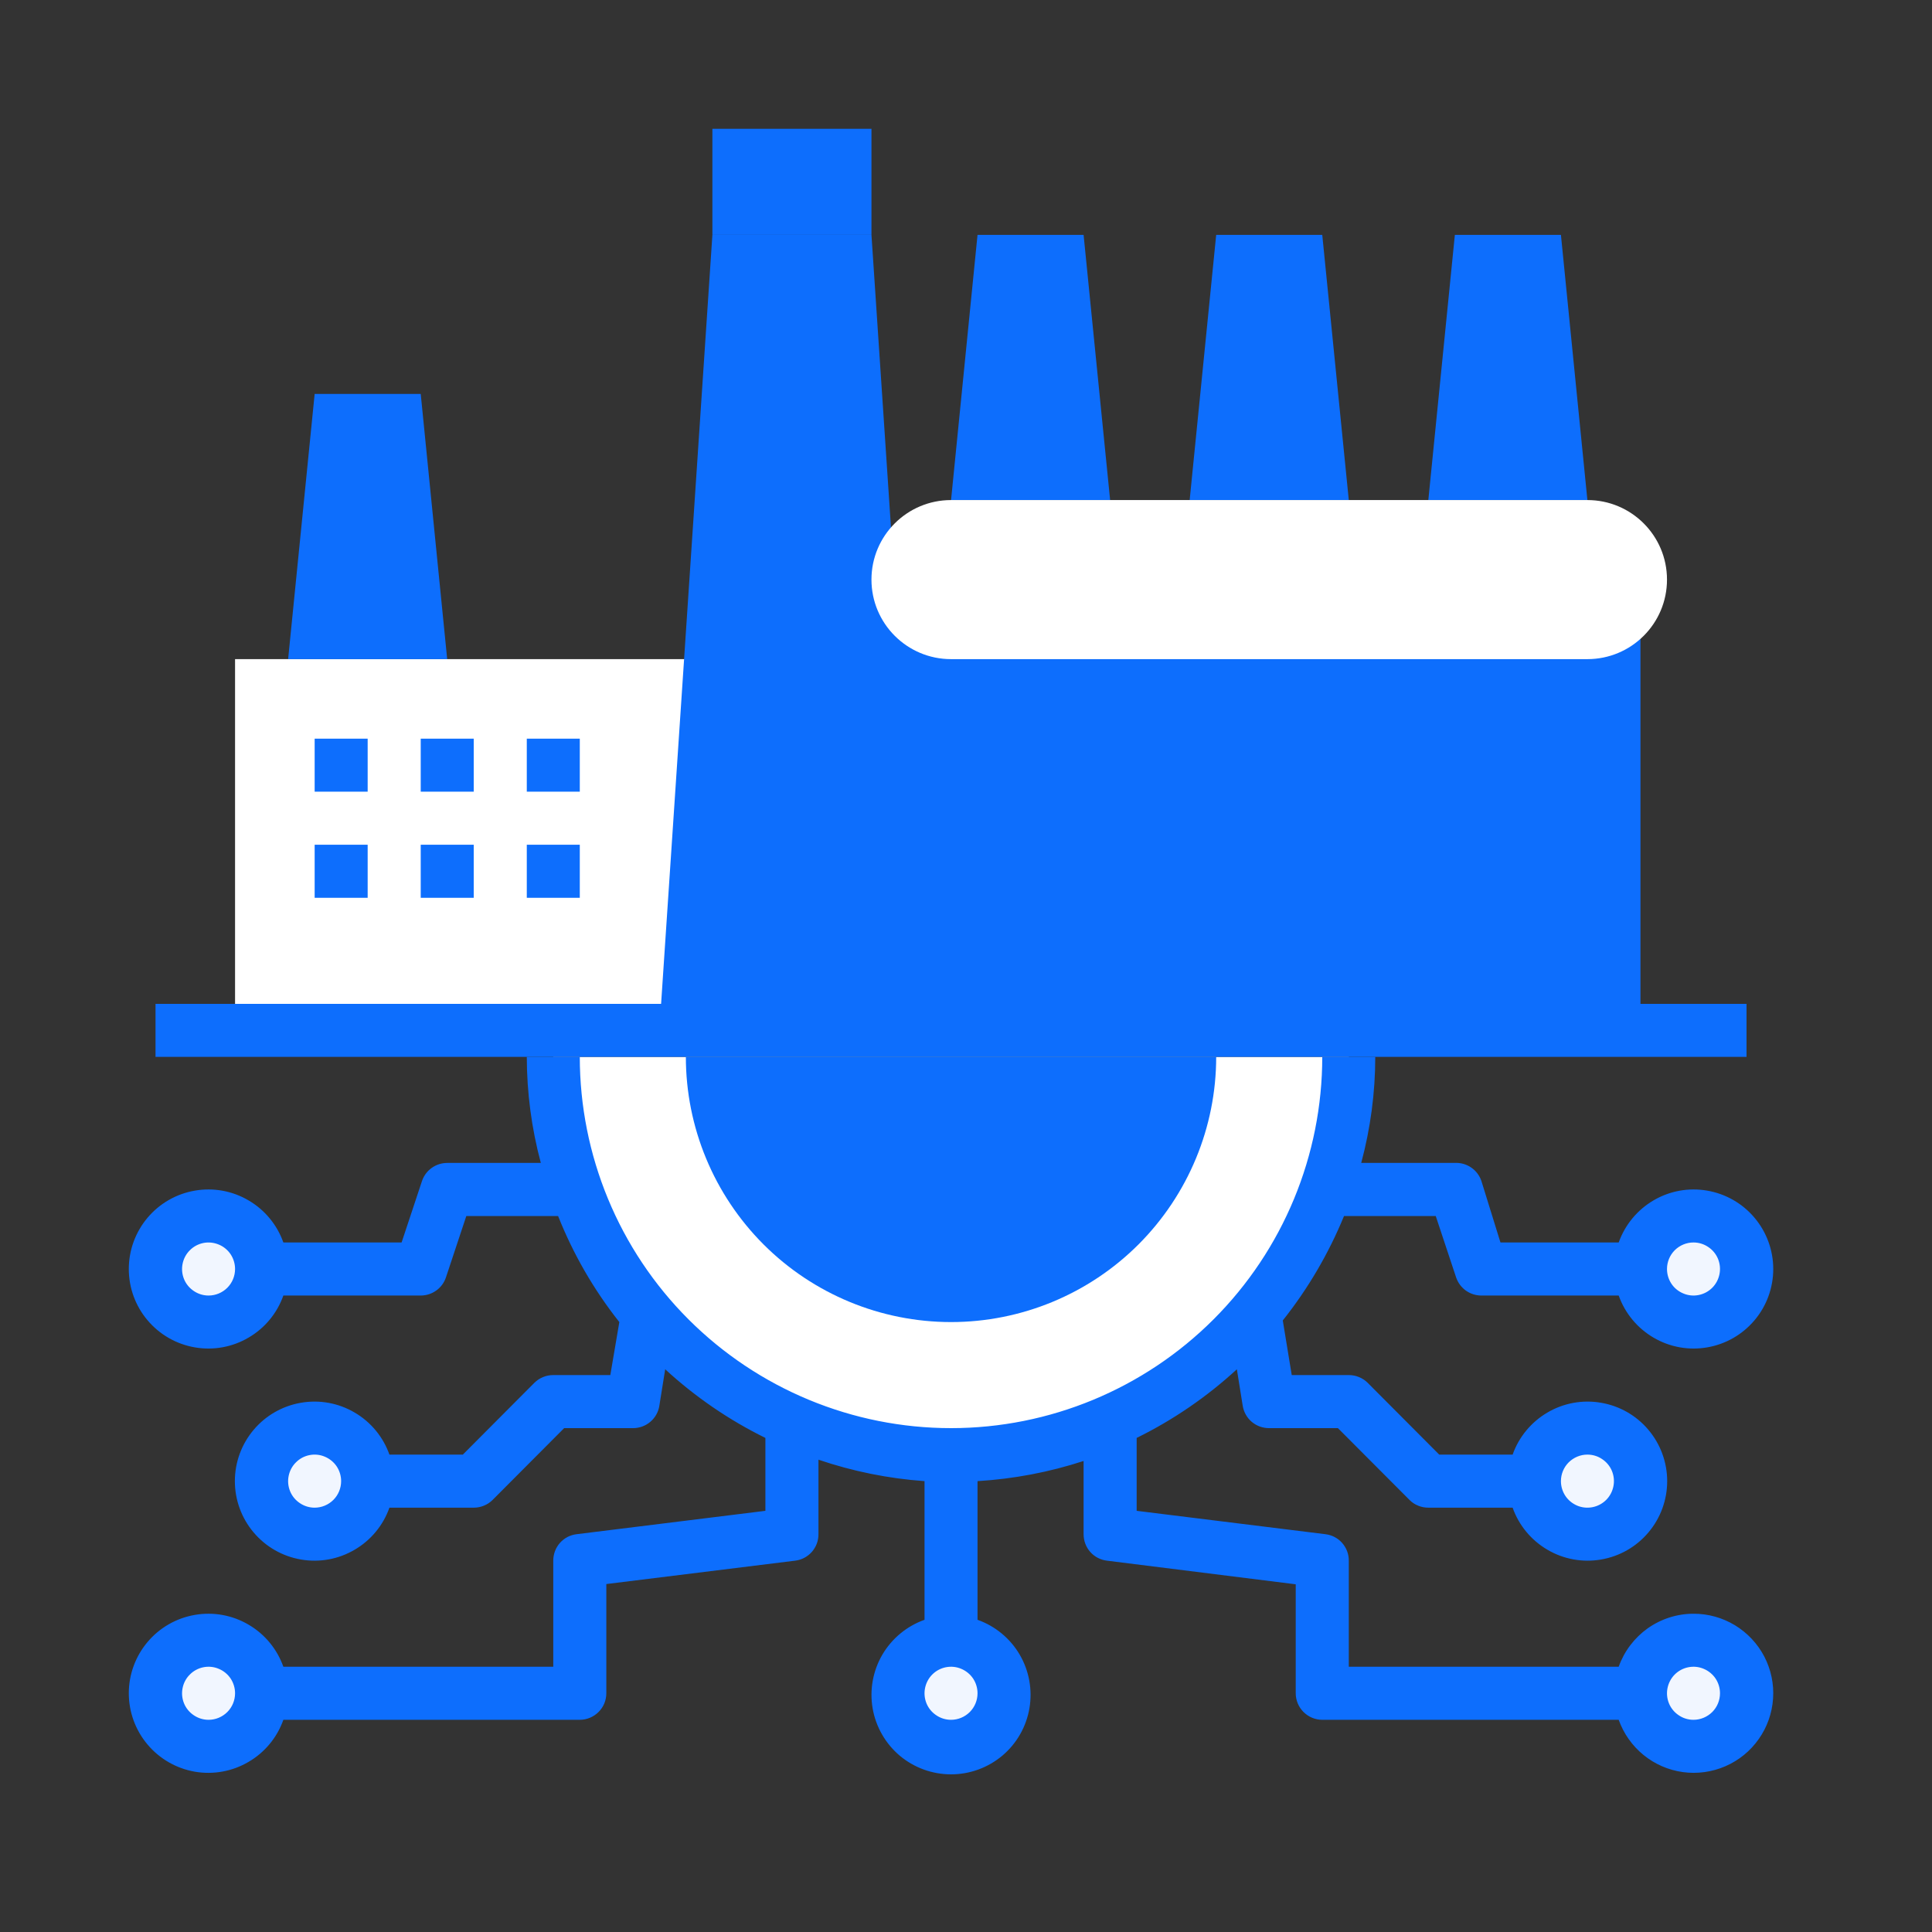 <svg width="30" height="30" viewBox="0 0 30 30" fill="none" xmlns="http://www.w3.org/2000/svg">
<rect x="0" y="0" width="30" height="30" fill="#333333" stroke="none"/>
<path d="M20.944 16.411C20.944 18.049 20.293 19.62 19.135 20.778C17.977 21.937 16.405 22.587 14.768 22.587C13.13 22.587 11.559 21.937 10.4 20.778C9.242 19.62 8.591 18.049 8.591 16.411" fill="white"/>
<path d="M18.885 16.411C18.885 17.503 18.451 18.55 17.679 19.323C16.907 20.095 15.86 20.529 14.768 20.529C13.676 20.529 12.628 20.095 11.856 19.323C11.084 18.55 10.65 17.503 10.65 16.411" fill="#0D6EFD"/>
<path d="M13.532 2H11.062V3.647H13.532V2Z" fill="#0D6EFD"/>
<path d="M10.65 10.235H3.65V16H10.65V10.235Z" fill="white"/>
<path d="M13.944 9.412V9.824L13.532 3.647H11.062L10.238 16H13.944H14.356H25.473V9.412H13.944Z" fill="#0D6EFD"/>
<path d="M18.473 7.765L18.885 3.647H20.532L20.944 7.765" fill="#0D6EFD"/>
<path d="M22.179 7.765L22.591 3.647H24.238L24.649 7.765" fill="#0D6EFD"/>
<path d="M14.768 7.765L15.179 3.647H16.826L17.238 7.765" fill="#0D6EFD"/>
<path d="M24.649 7.765H14.768C14.085 7.765 13.532 8.318 13.532 9C13.532 9.682 14.085 10.235 14.768 10.235H24.649C25.332 10.235 25.885 9.682 25.885 9C25.885 8.318 25.332 7.765 24.649 7.765Z" fill="white"/>
<path d="M27.12 15.588H2.415V16.411H27.12V15.588Z" fill="#0D6EFD"/>
<path d="M4.474 10.235L4.886 6.117H6.533L6.944 10.235" fill="#0D6EFD"/>
<path d="M17.238 11.882H15.591V14.352H17.238V11.882Z" fill="#0D6EFD"/>
<path d="M23.826 11.882H22.179V14.352H23.826V11.882Z" fill="#0D6EFD"/>
<path d="M20.532 11.882H18.885V14.352H20.532V11.882Z" fill="#0D6EFD"/>
<path d="M5.709 11.47H4.886V12.293H5.709V11.47Z" fill="#0D6EFD"/>
<path d="M7.356 11.47H6.533V12.293H7.356V11.47Z" fill="#0D6EFD"/>
<path d="M9.003 11.47H8.18V12.293H9.003V11.47Z" fill="#0D6EFD"/>
<path d="M5.709 13.117H4.886V13.941H5.709V13.117Z" fill="#0D6EFD"/>
<path d="M7.356 13.117H6.533V13.941H7.356V13.117Z" fill="#0D6EFD"/>
<path d="M9.003 13.117H8.18V13.941H9.003V13.117Z" fill="#0D6EFD"/>
<path d="M14.768 27.117C15.222 27.117 15.591 26.748 15.591 26.293C15.591 25.838 15.222 25.47 14.768 25.47C14.313 25.47 13.944 25.838 13.944 26.293C13.944 26.748 14.313 27.117 14.768 27.117Z" fill="#F1F6FF"/>
<path d="M26.296 27.117C26.751 27.117 27.12 26.748 27.12 26.293C27.12 25.838 26.751 25.47 26.296 25.47C25.842 25.47 25.473 25.838 25.473 26.293C25.473 26.748 25.842 27.117 26.296 27.117Z" fill="#F1F6FF"/>
<path d="M24.649 23.823C25.104 23.823 25.473 23.454 25.473 22.999C25.473 22.544 25.104 22.176 24.649 22.176C24.195 22.176 23.826 22.544 23.826 22.999C23.826 23.454 24.195 23.823 24.649 23.823Z" fill="#F1F6FF"/>
<path d="M26.296 20.529C26.751 20.529 27.12 20.16 27.12 19.705C27.12 19.25 26.751 18.882 26.296 18.882C25.842 18.882 25.473 19.25 25.473 19.705C25.473 20.16 25.842 20.529 26.296 20.529Z" fill="#F1F6FF"/>
<path d="M3.239 27.117C3.694 27.117 4.062 26.748 4.062 26.293C4.062 25.838 3.694 25.47 3.239 25.47C2.784 25.47 2.415 25.838 2.415 26.293C2.415 26.748 2.784 27.117 3.239 27.117Z" fill="#F1F6FF"/>
<path d="M4.886 23.823C5.341 23.823 5.709 23.454 5.709 22.999C5.709 22.544 5.341 22.176 4.886 22.176C4.431 22.176 4.062 22.544 4.062 22.999C4.062 23.454 4.431 23.823 4.886 23.823Z" fill="#F1F6FF"/>
<path d="M3.239 20.529C3.694 20.529 4.062 20.16 4.062 19.705C4.062 19.25 3.694 18.882 3.239 18.882C2.784 18.882 2.415 19.25 2.415 19.705C2.415 20.16 2.784 20.529 3.239 20.529Z" fill="#F1F6FF"/>
<path d="M26.296 25.058C26.042 25.058 25.793 25.138 25.585 25.285C25.378 25.433 25.22 25.641 25.135 25.881H20.944V24.234C20.945 24.133 20.908 24.035 20.841 23.959C20.774 23.883 20.682 23.835 20.581 23.823L17.65 23.46V22.328C18.217 22.049 18.741 21.69 19.206 21.262L19.297 21.83C19.313 21.927 19.363 22.016 19.438 22.079C19.514 22.143 19.61 22.177 19.709 22.176H20.775L21.887 23.291C21.925 23.33 21.971 23.36 22.021 23.38C22.071 23.401 22.125 23.411 22.179 23.411H23.488C23.585 23.686 23.777 23.917 24.028 24.064C24.279 24.212 24.575 24.266 24.862 24.216C25.149 24.167 25.41 24.018 25.597 23.795C25.785 23.573 25.888 23.29 25.888 22.999C25.888 22.708 25.785 22.426 25.597 22.203C25.41 21.98 25.149 21.831 24.862 21.782C24.575 21.732 24.279 21.786 24.028 21.934C23.777 22.081 23.585 22.313 23.488 22.587H22.348L21.236 21.471C21.198 21.433 21.152 21.403 21.102 21.383C21.052 21.362 20.998 21.352 20.944 21.352H20.058L19.919 20.504C20.311 20.011 20.631 19.465 20.87 18.882H22.294L22.611 19.837C22.639 19.919 22.692 19.99 22.762 20.04C22.832 20.09 22.916 20.117 23.003 20.117H25.135C25.233 20.392 25.424 20.623 25.675 20.77C25.926 20.918 26.222 20.972 26.509 20.922C26.796 20.873 27.056 20.724 27.244 20.501C27.432 20.279 27.535 19.997 27.535 19.705C27.535 19.414 27.432 19.132 27.244 18.909C27.056 18.686 26.796 18.537 26.509 18.488C26.222 18.438 25.926 18.492 25.675 18.64C25.424 18.787 25.233 19.019 25.135 19.293H23.299L23.003 18.338C22.974 18.253 22.918 18.179 22.844 18.129C22.769 18.078 22.68 18.053 22.591 18.058H21.137C21.281 17.521 21.355 16.967 21.355 16.411H20.532C20.532 17.94 19.925 19.406 18.844 20.487C17.763 21.568 16.296 22.176 14.768 22.176C13.239 22.176 11.773 21.568 10.691 20.487C9.61 19.406 9.003 17.94 9.003 16.411H8.18C8.181 16.967 8.254 17.521 8.398 18.058H6.944C6.858 18.058 6.774 18.085 6.704 18.135C6.633 18.185 6.581 18.256 6.553 18.338L6.236 19.293H4.4C4.303 19.019 4.112 18.787 3.86 18.64C3.609 18.492 3.314 18.438 3.026 18.488C2.739 18.537 2.479 18.686 2.291 18.909C2.103 19.132 2 19.414 2 19.705C2 19.997 2.103 20.279 2.291 20.501C2.479 20.724 2.739 20.873 3.026 20.922C3.314 20.972 3.609 20.918 3.86 20.77C4.112 20.623 4.303 20.392 4.4 20.117H6.533C6.619 20.117 6.703 20.09 6.773 20.04C6.844 19.99 6.896 19.919 6.924 19.837L7.241 18.882H8.666C8.901 19.474 9.221 20.029 9.617 20.529L9.477 21.352H8.591C8.537 21.352 8.483 21.362 8.433 21.383C8.383 21.403 8.338 21.433 8.299 21.471L7.187 22.587H6.047C5.95 22.313 5.759 22.081 5.507 21.934C5.256 21.786 4.961 21.732 4.673 21.782C4.386 21.831 4.126 21.98 3.938 22.203C3.75 22.426 3.647 22.708 3.647 22.999C3.647 23.29 3.75 23.573 3.938 23.795C4.126 24.018 4.386 24.167 4.673 24.216C4.961 24.266 5.256 24.212 5.507 24.064C5.759 23.917 5.95 23.686 6.047 23.411H7.356C7.41 23.411 7.464 23.401 7.514 23.38C7.564 23.36 7.61 23.33 7.649 23.291L8.76 22.176H9.827C9.925 22.177 10.021 22.143 10.097 22.079C10.172 22.016 10.223 21.927 10.238 21.83L10.329 21.262C10.794 21.69 11.318 22.049 11.885 22.328V23.46L8.954 23.823C8.853 23.835 8.761 23.883 8.694 23.959C8.627 24.035 8.591 24.133 8.591 24.234V25.881H4.4C4.303 25.607 4.112 25.375 3.86 25.228C3.609 25.08 3.314 25.026 3.026 25.076C2.739 25.125 2.479 25.274 2.291 25.497C2.103 25.72 2 26.002 2 26.293C2 26.584 2.103 26.866 2.291 27.089C2.479 27.312 2.739 27.461 3.026 27.511C3.314 27.56 3.609 27.506 3.86 27.358C4.112 27.211 4.303 26.98 4.4 26.705H9.003C9.112 26.705 9.217 26.661 9.294 26.584C9.372 26.507 9.415 26.402 9.415 26.293V24.597L12.347 24.234C12.447 24.222 12.539 24.174 12.606 24.098C12.673 24.022 12.71 23.924 12.709 23.823V22.666C13.241 22.847 13.795 22.959 14.356 22.999V25.152C14.081 25.25 13.85 25.441 13.702 25.692C13.555 25.943 13.501 26.239 13.55 26.526C13.599 26.813 13.749 27.074 13.971 27.262C14.194 27.449 14.476 27.552 14.768 27.552C15.059 27.552 15.341 27.449 15.564 27.262C15.787 27.074 15.936 26.813 15.985 26.526C16.034 26.239 15.98 25.943 15.833 25.692C15.686 25.441 15.454 25.25 15.179 25.152V22.999C15.739 22.965 16.293 22.86 16.826 22.686V23.823C16.826 23.924 16.862 24.022 16.929 24.098C16.996 24.174 17.088 24.222 17.189 24.234L20.12 24.601V26.293C20.12 26.402 20.164 26.507 20.241 26.584C20.318 26.661 20.423 26.705 20.532 26.705H25.135C25.211 26.918 25.344 27.107 25.519 27.25C25.695 27.394 25.907 27.486 26.131 27.517C26.356 27.548 26.584 27.516 26.792 27.426C27 27.336 27.179 27.19 27.309 27.005C27.44 26.82 27.517 26.602 27.532 26.376C27.548 26.15 27.5 25.924 27.396 25.723C27.291 25.522 27.133 25.354 26.939 25.236C26.745 25.119 26.523 25.057 26.296 25.058ZM24.649 22.587C24.731 22.587 24.811 22.611 24.878 22.657C24.946 22.702 24.999 22.766 25.03 22.841C25.061 22.917 25.069 23 25.053 23.079C25.037 23.159 24.998 23.233 24.941 23.29C24.883 23.348 24.81 23.387 24.73 23.403C24.65 23.419 24.567 23.411 24.492 23.38C24.417 23.348 24.352 23.296 24.307 23.228C24.262 23.16 24.238 23.081 24.238 22.999C24.238 22.89 24.281 22.785 24.358 22.708C24.436 22.631 24.54 22.587 24.649 22.587ZM26.296 19.293C26.378 19.293 26.457 19.317 26.525 19.363C26.593 19.408 26.646 19.472 26.677 19.547C26.708 19.623 26.716 19.706 26.7 19.785C26.684 19.865 26.645 19.939 26.588 19.996C26.53 20.054 26.457 20.093 26.377 20.109C26.297 20.125 26.214 20.117 26.139 20.085C26.064 20.054 25.999 20.002 25.954 19.934C25.909 19.866 25.885 19.787 25.885 19.705C25.885 19.596 25.928 19.491 26.005 19.414C26.082 19.337 26.187 19.293 26.296 19.293ZM3.239 20.117C3.157 20.117 3.078 20.093 3.01 20.047C2.942 20.002 2.889 19.938 2.858 19.863C2.827 19.787 2.819 19.705 2.835 19.625C2.851 19.545 2.89 19.471 2.948 19.414C3.005 19.356 3.079 19.317 3.158 19.301C3.238 19.285 3.321 19.294 3.396 19.325C3.472 19.356 3.536 19.409 3.581 19.476C3.626 19.544 3.65 19.624 3.65 19.705C3.65 19.814 3.607 19.919 3.53 19.996C3.453 20.073 3.348 20.117 3.239 20.117ZM4.886 23.411C4.804 23.411 4.725 23.387 4.657 23.341C4.589 23.296 4.536 23.232 4.505 23.157C4.474 23.081 4.466 22.999 4.482 22.919C4.498 22.839 4.537 22.765 4.595 22.708C4.652 22.65 4.725 22.611 4.805 22.595C4.885 22.579 4.968 22.587 5.043 22.619C5.118 22.65 5.183 22.703 5.228 22.77C5.273 22.838 5.297 22.918 5.297 22.999C5.297 23.108 5.254 23.213 5.177 23.29C5.1 23.367 4.995 23.411 4.886 23.411ZM3.239 26.705C3.157 26.705 3.078 26.681 3.01 26.635C2.942 26.59 2.889 26.526 2.858 26.451C2.827 26.375 2.819 26.293 2.835 26.213C2.851 26.133 2.89 26.059 2.948 26.002C3.005 25.944 3.079 25.905 3.158 25.889C3.238 25.873 3.321 25.881 3.396 25.913C3.472 25.944 3.536 25.997 3.581 26.064C3.626 26.132 3.65 26.212 3.65 26.293C3.65 26.402 3.607 26.507 3.53 26.584C3.453 26.661 3.348 26.705 3.239 26.705ZM14.768 26.705C14.686 26.705 14.607 26.681 14.539 26.635C14.471 26.59 14.418 26.526 14.387 26.451C14.356 26.375 14.348 26.293 14.364 26.213C14.38 26.133 14.419 26.059 14.476 26.002C14.534 25.944 14.607 25.905 14.687 25.889C14.767 25.873 14.85 25.881 14.925 25.913C15 25.944 15.065 25.997 15.11 26.064C15.155 26.132 15.179 26.212 15.179 26.293C15.179 26.402 15.136 26.507 15.059 26.584C14.982 26.661 14.877 26.705 14.768 26.705ZM26.296 26.705C26.215 26.705 26.135 26.681 26.068 26.635C26 26.59 25.947 26.526 25.916 26.451C25.885 26.375 25.877 26.293 25.893 26.213C25.909 26.133 25.948 26.059 26.005 26.002C26.063 25.944 26.136 25.905 26.216 25.889C26.296 25.873 26.379 25.881 26.454 25.913C26.529 25.944 26.594 25.997 26.639 26.064C26.684 26.132 26.708 26.212 26.708 26.293C26.708 26.402 26.665 26.507 26.588 26.584C26.51 26.661 26.406 26.705 26.296 26.705Z" fill="#0D6EFD"/>
</svg>
